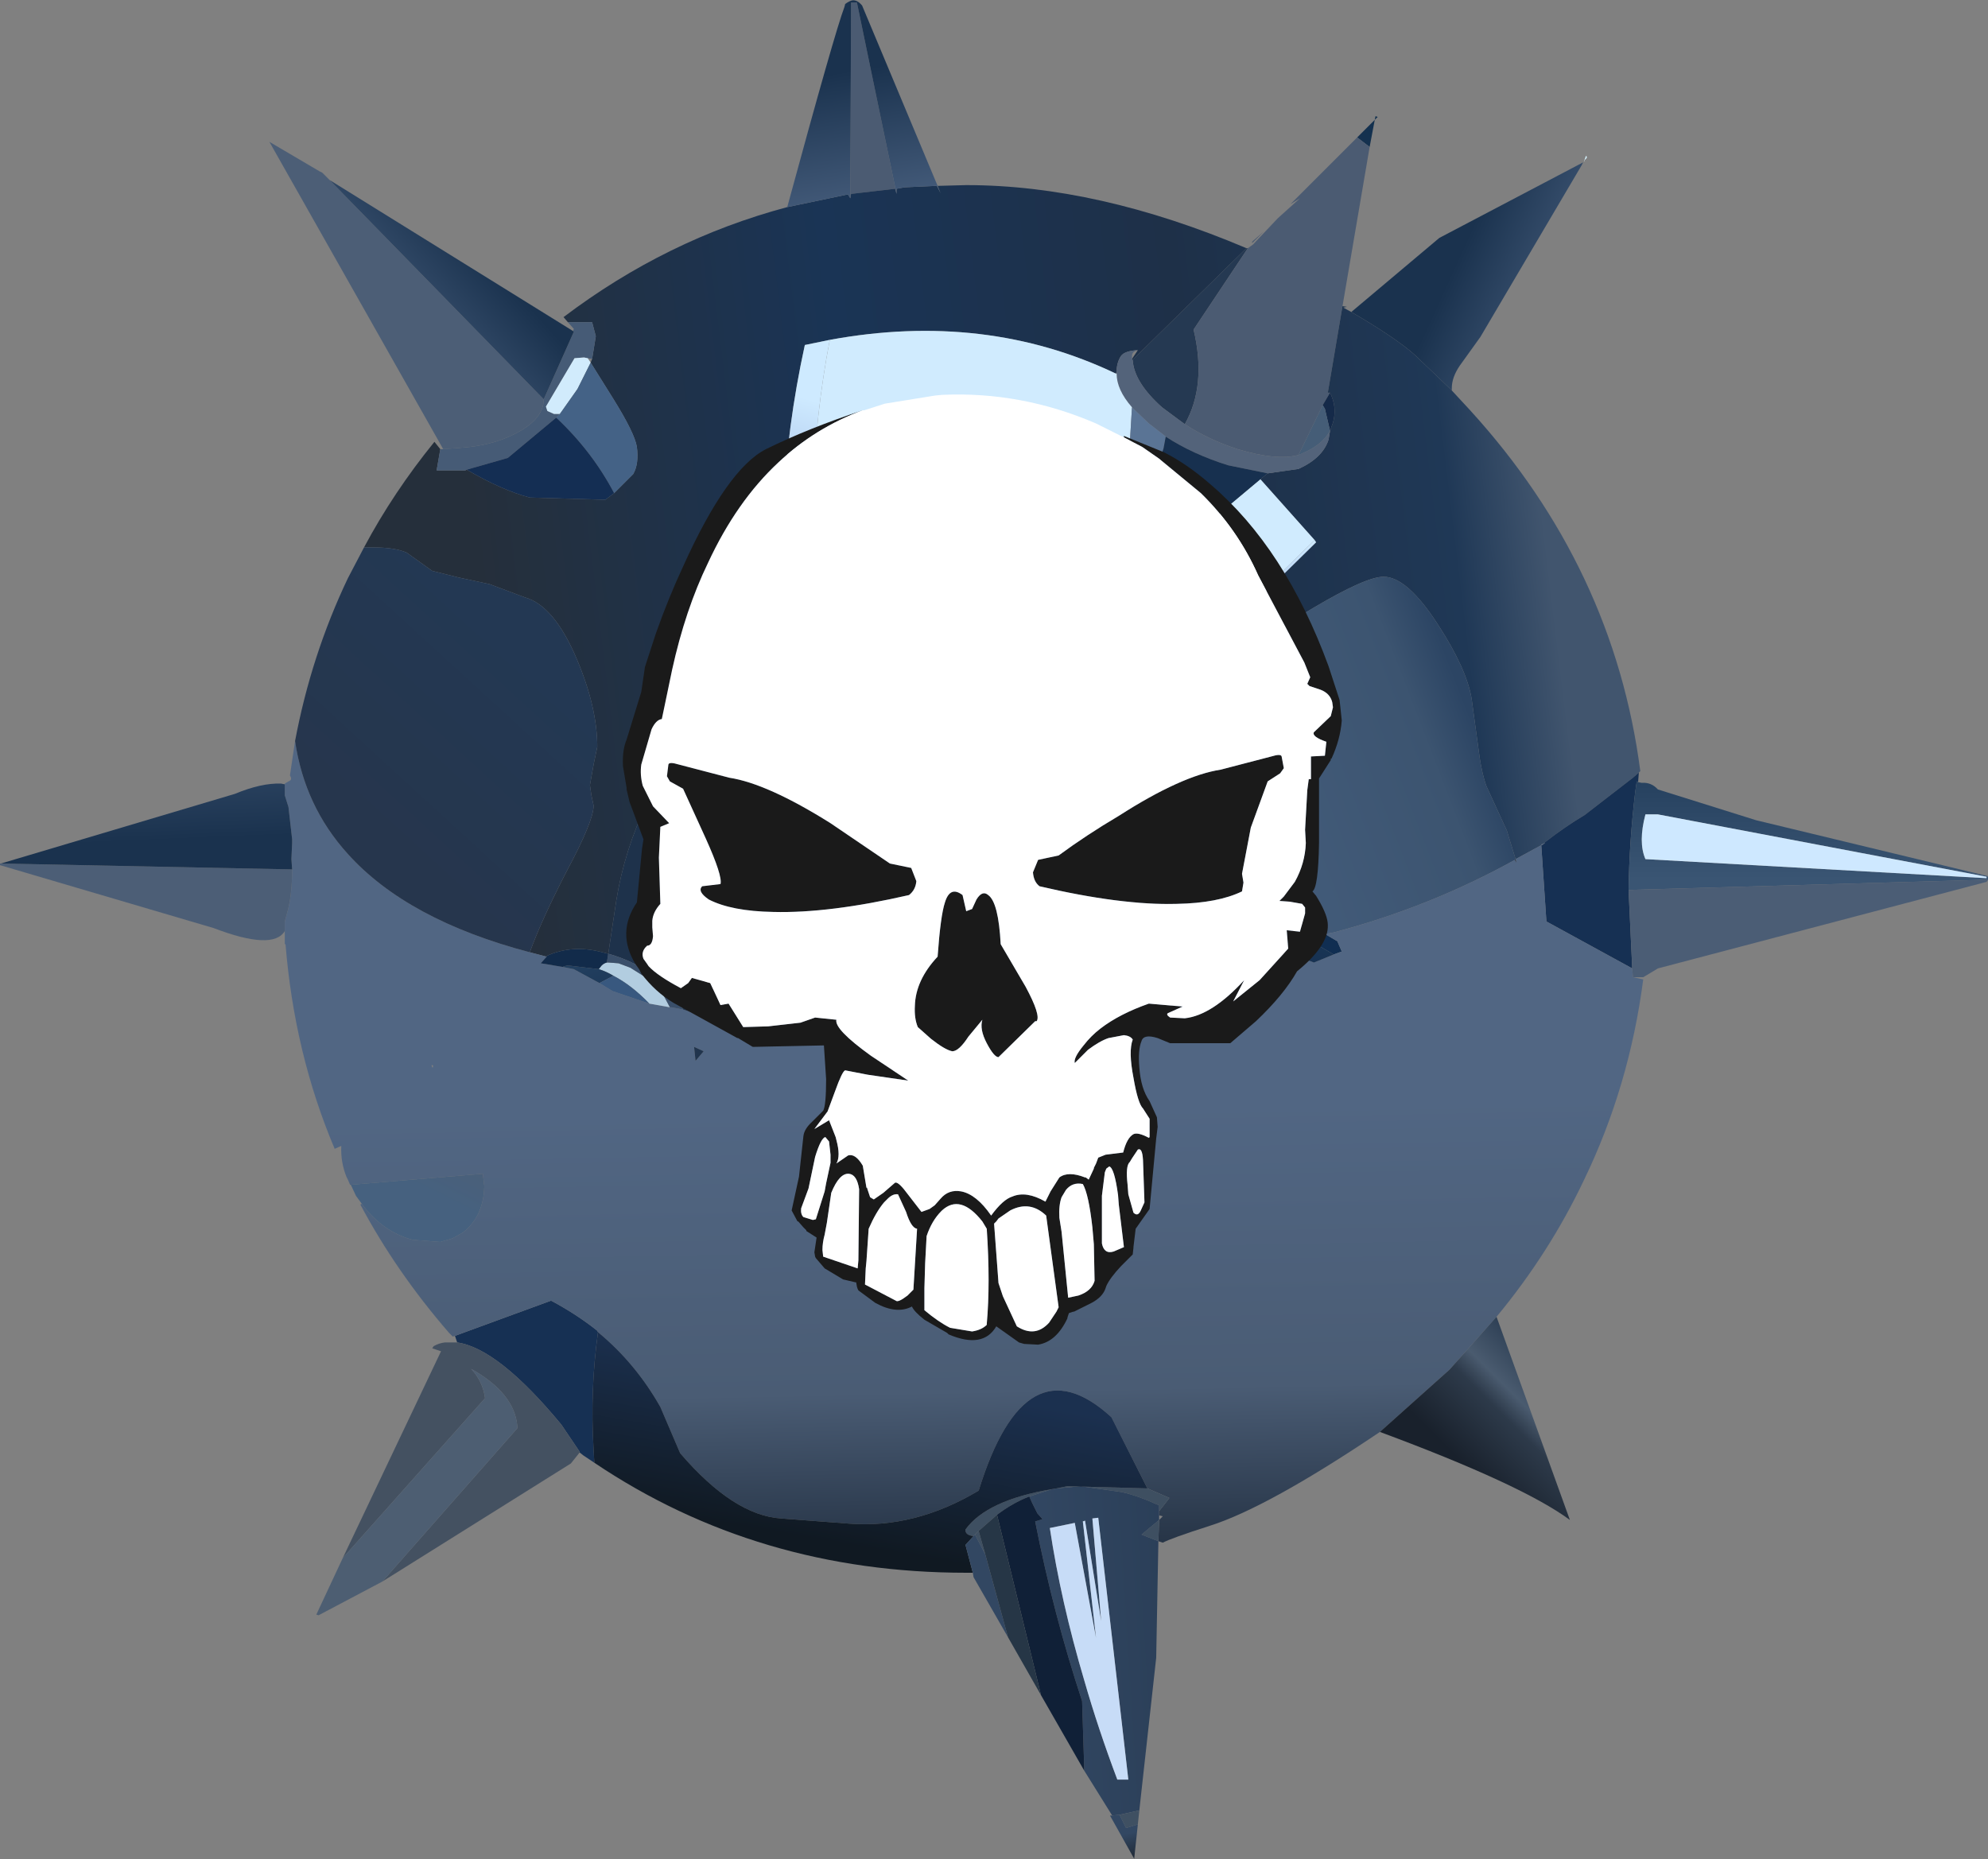 <?xml version="1.0" encoding="UTF-8" standalone="no"?>
<svg xmlns:ffdec="https://www.free-decompiler.com/flash" xmlns:xlink="http://www.w3.org/1999/xlink" ffdec:objectType="frame" height="91.0px" width="97.3px" xmlns="http://www.w3.org/2000/svg">
  <rect width="100%" height="100%" fill="#808080" stroke="none"/>
  <g transform="matrix(2.0, 0.0, 0.0, 2.0, 48.9, 75.1)">
    <use ffdec:characterId="874" height="126.7" transform="matrix(0.359, 0.0, 0.0, 0.359, -24.463, -37.543)" width="135.6" xlink:href="#sprite0"/>
  </g>
  <defs>
    <g id="sprite0" transform="matrix(1.0, 0.0, 0.0, 1.0, 8.95, -9.35)">
      <use ffdec:characterId="873" height="126.7" transform="matrix(1.0, 0.0, 0.0, 1.0, -8.95, 9.35)" width="135.6" xlink:href="#shape0"/>
    </g>
    <g id="shape0" transform="matrix(1.0, 0.0, 0.0, 1.0, 8.95, -9.35)">
      <path d="M83.6 18.7 L84.8 17.5 84.85 17.25 85.0 17.3 84.8 17.5 84.45 19.35 83.6 18.7 M76.05 26.25 L76.15 26.25 72.45 31.8 Q73.35 35.6 71.85 38.25 L70.3 37.1 Q68.4 35.4 68.3 33.9 L68.25 33.8 68.3 33.85 76.05 26.25 M76.45 25.9 L76.45 25.8 76.5 25.75 76.45 25.9" fill="url(#gradient0)" fill-rule="evenodd" stroke="none"/>
      <path d="M84.45 19.35 L82.6 30.2 81.6 36.1 81.75 36.1 81.25 36.95 79.6 40.35 Q78.1 40.75 75.45 39.95 73.45 39.3 71.85 38.25 73.35 35.6 72.45 31.8 L76.15 26.25 76.5 26.0 77.3 25.15 78.2 24.2 79.7 22.85 79.05 23.25 83.6 18.7 84.45 19.35 M49.05 22.85 L49.1 9.5 49.5 9.5 52.2 22.55 52.1 22.2 49.1 22.55 49.05 22.85 M76.5 25.75 L77.25 25.1 76.45 25.9 76.5 25.75" fill="#4b5b72" fill-rule="evenodd" stroke="none"/>
      <path d="M99.2 19.95 L99.25 20.0 99.25 20.1 99.1 20.25 99.1 20.3 99.05 20.35 99.2 19.95" fill="#d7f3ff" fill-rule="evenodd" stroke="none"/>
      <path d="M83.2 30.6 L89.2 25.55 99.0 20.4 98.9 20.6 92.0 32.3 90.6 34.25 Q90.05 35.05 90.05 35.8 L90.05 35.95 89.95 35.85 89.9 35.8 87.5 33.5 Q86.2 32.35 83.2 30.6" fill="url(#gradient1)" fill-rule="evenodd" stroke="none"/>
      <path d="M82.6 30.2 L82.9 30.25 82.65 30.3 83.2 30.6 Q86.2 32.35 87.5 33.5 L89.9 35.8 89.95 35.85 90.05 35.95 91.3 37.3 Q101.1 48.05 102.9 61.9 L102.8 62.0 102.4 62.35 99.1 64.9 Q97.75 65.7 96.4 66.75 L96.4 66.8 96.15 66.9 96.15 66.95 94.4 67.9 93.8 65.95 92.4 62.9 Q92.05 61.9 91.85 60.25 L91.4 56.95 Q91.05 54.9 89.1 51.9 87.0 48.65 85.4 48.65 84.2 48.65 80.65 50.75 76.85 52.95 75.6 54.7 L73.75 56.6 71.95 57.85 Q70.9 58.55 70.6 59.65 L70.4 62.15 70.55 69.15 Q70.55 70.65 71.3 73.2 L71.7 74.55 68.45 74.95 68.55 72.65 Q68.55 66.65 68.05 64.55 67.55 62.6 65.55 60.25 64.85 59.45 61.55 58.35 58.0 57.1 55.4 57.1 L50.95 57.55 46.2 58.0 Q43.45 58.0 40.25 59.5 36.5 61.3 35.2 64.05 33.65 67.3 33.1 70.7 L32.55 74.35 32.15 74.25 Q30.1 73.7 28.35 74.5 L28.35 74.55 27.2 74.25 Q28.0 72.05 29.7 68.75 31.55 65.3 31.55 64.25 L31.4 63.55 31.3 62.85 31.55 61.45 31.8 60.25 Q31.8 57.55 30.4 54.25 28.85 50.6 26.85 50.05 L24.45 49.15 22.35 48.7 20.55 48.25 18.8 47.0 Q18.0 46.65 16.5 46.65 L15.9 46.65 Q17.9 42.9 20.7 39.45 L21.1 39.95 20.85 41.4 22.8 41.4 22.9 41.35 Q25.3 42.75 27.2 43.25 L32.35 43.4 32.95 42.95 34.25 41.65 Q34.65 40.95 34.5 39.8 34.35 38.85 32.85 36.45 L31.35 34.05 31.45 33.8 31.7 32.25 31.45 31.3 29.8 31.3 29.5 30.95 Q36.5 25.65 44.75 23.45 L48.8 22.6 48.9 22.6 49.05 22.85 49.1 22.55 52.1 22.2 52.2 22.55 52.2 22.2 52.75 22.1 54.95 22.0 55.2 22.5 55.0 22.0 55.1 22.0 56.95 21.95 Q65.9 21.95 76.05 26.25 L68.3 33.85 68.25 33.8 68.65 33.2 Q67.75 33.25 67.5 33.6 67.2 34.05 67.2 34.7 L67.15 34.8 Q58.25 30.55 47.65 32.5 L45.95 32.85 Q43.5 44.05 45.0 54.65 57.45 55.35 68.7 58.2 L80.8 46.3 80.7 46.15 77.0 42.0 77.5 41.6 79.6 41.3 Q81.25 40.55 81.65 39.3 L81.75 38.7 81.95 38.15 Q82.25 37.1 81.75 36.1 L81.6 36.1 82.6 30.2" fill="url(#gradient2)" fill-rule="evenodd" stroke="none"/>
      <path d="M81.75 36.1 Q82.25 37.1 81.95 38.15 L81.75 38.7 81.4 37.2 81.25 36.95 81.75 36.1" fill="#152a49" fill-rule="evenodd" stroke="none"/>
      <path d="M81.75 38.7 L81.65 39.3 Q81.25 40.55 79.6 41.3 L77.5 41.6 74.8 41.05 Q72.4 40.3 70.55 39.1 L70.5 39.05 69.4 38.2 68.25 37.1 Q67.2 35.9 67.2 34.8 L67.2 34.7 Q67.2 34.05 67.5 33.6 67.75 33.25 68.65 33.2 68.25 33.3 68.25 33.6 L68.25 33.8 68.3 33.9 Q68.4 35.4 70.3 37.1 L71.85 38.25 Q73.45 39.3 75.45 39.95 78.1 40.75 79.6 40.35 L80.05 40.15 Q81.25 39.6 81.75 38.7" fill="#53637a" fill-rule="evenodd" stroke="none"/>
      <path d="M81.25 36.95 L81.4 37.2 81.75 38.7 Q81.25 39.6 80.05 40.15 L79.6 40.35 81.25 36.95" fill="#455d77" fill-rule="evenodd" stroke="none"/>
      <path d="M102.8 62.0 L102.75 62.65 102.65 62.6 102.65 62.65 102.55 63.35 Q102.15 66.7 102.1 70.0 L102.35 75.35 96.5 72.15 96.15 66.95 96.2 66.95 96.4 66.8 96.4 66.75 Q97.75 65.7 99.1 64.9 L102.4 62.35 102.8 62.0 M31.6 109.05 L30.85 108.55 30.6 108.35 30.6 108.3 29.35 106.45 Q25.05 101.25 22.25 100.85 L22.1 100.4 28.65 98.0 Q30.35 98.9 31.8 100.05 L31.85 100.15 Q31.3 104.1 31.55 108.15 L31.6 109.05" fill="#163053" fill-rule="evenodd" stroke="none"/>
      <path d="M102.75 62.65 L103.0 62.7 Q103.65 62.65 104.1 63.15 L110.8 65.25 126.55 69.05 126.65 69.2 126.65 69.25 126.55 69.3 102.1 70.0 Q102.15 66.7 102.55 63.35 L102.65 62.65 102.65 62.6 102.75 62.65 M104.1 64.85 L103.25 64.85 Q102.75 66.75 103.25 67.9 L126.5 69.2 126.5 69.1 104.1 64.85" fill="url(#gradient3)" fill-rule="evenodd" stroke="none"/>
      <path d="M104.1 64.85 L126.5 69.1 126.5 69.2 103.25 67.9 Q102.75 66.75 103.25 64.85 L104.1 64.85" fill="#cee8ff" fill-rule="evenodd" stroke="none"/>
      <path d="M71.7 74.55 L71.3 73.2 Q70.55 70.65 70.55 69.15 L70.4 62.15 70.6 59.65 Q70.9 58.55 71.95 57.85 L73.75 56.6 75.6 54.7 Q76.85 52.95 80.65 50.75 84.2 48.65 85.4 48.65 87.0 48.65 89.1 51.9 91.05 54.9 91.4 56.95 L91.85 60.25 Q92.05 61.9 92.4 62.9 L93.8 65.95 94.4 67.9 94.35 67.95 Q88.6 71.15 82.0 72.9 L81.4 73.0 Q77.4 71.05 72.75 74.55 L72.65 74.45 72.5 74.5 71.7 74.55" fill="url(#gradient4)" fill-rule="evenodd" stroke="none"/>
      <path d="M72.75 74.55 Q77.4 71.05 81.4 73.0 L82.25 73.5 82.55 74.2 82.0 74.4 80.55 73.55 78.05 73.7 Q75.6 73.95 74.1 75.1 L73.5 75.6 Q72.6 76.5 72.2 77.8 L70.8 78.35 Q71.15 77.0 71.95 75.6 L72.5 74.7 72.75 74.55" fill="#102e52" fill-rule="evenodd" stroke="none"/>
      <path d="M102.4 75.95 L103.1 76.1 Q102.15 83.4 99.05 89.8 96.7 94.75 93.1 99.1 L89.9 102.7 85.15 106.95 Q77.5 112.1 73.55 113.35 70.9 114.2 70.35 114.5 L70.05 114.4 70.1 112.95 70.35 112.7 70.15 112.65 70.1 112.65 70.1 112.35 70.8 111.45 69.3 110.8 66.85 105.95 Q61.0 100.6 57.8 110.95 53.45 113.55 48.95 113.2 L44.35 112.85 Q41.1 112.65 37.45 108.4 L36.1 105.25 Q34.4 102.25 31.85 100.15 L31.8 100.05 Q30.35 98.9 28.65 98.0 L22.1 100.4 21.95 100.45 21.7 100.2 Q18.1 96.05 15.65 91.45 L15.75 91.4 Q17.15 93.3 19.2 93.85 L21.1 94.0 21.95 93.75 22.65 93.35 Q24.05 92.25 24.1 90.2 L24.0 89.35 15.0 90.1 14.95 90.1 14.8 89.75 14.7 89.55 Q14.3 88.55 14.35 87.45 L13.9 87.65 Q11.15 81.15 10.55 73.7 L10.5 73.7 10.5 72.8 10.5 72.15 10.65 71.6 Q11.0 70.4 11.0 68.6 L10.95 67.9 11.0 66.8 11.0 66.55 10.75 64.35 10.5 63.55 10.5 62.8 10.5 62.75 10.75 62.6 Q11.05 62.5 10.85 62.2 L11.2 59.85 Q11.85 64.3 14.8 67.55 18.85 72.05 27.2 74.25 L28.35 74.55 27.95 75.0 29.45 75.25 30.2 75.4 31.95 76.35 32.85 76.9 35.35 77.75 36.75 78.0 36.85 78.0 37.65 78.15 Q38.5 78.4 39.6 79.0 L40.0 78.0 Q40.4 77.45 39.5 76.55 L39.55 76.1 68.45 74.95 71.7 74.55 72.5 74.5 72.65 74.45 72.75 74.55 72.5 74.7 71.95 75.6 Q71.15 77.0 70.8 78.35 L72.2 77.8 Q72.6 76.5 73.5 75.6 L74.1 75.1 Q75.6 73.95 78.05 73.7 L78.3 73.95 Q78.7 74.5 79.35 74.6 L80.4 74.85 80.65 74.95 82.0 74.4 82.55 74.2 82.25 73.5 81.4 73.0 82.0 72.9 Q88.6 71.15 94.35 67.95 L94.45 68.15 94.4 67.9 96.15 66.95 96.15 66.9 96.4 66.8 96.2 66.95 96.15 66.95 96.5 72.15 102.35 75.35 102.4 75.95 M38.4 80.7 L38.5 81.65 39.05 81.0 38.4 80.7 M29.8 77.35 L29.85 77.4 29.8 77.35 M20.6 81.95 L20.5 81.95 20.55 82.1 20.6 82.1 20.6 81.95" fill="url(#gradient5)" fill-rule="evenodd" stroke="none"/>
      <path d="M94.35 67.95 L94.4 67.9 94.45 68.15 94.35 67.95" fill="url(#gradient6)" fill-rule="evenodd" stroke="none"/>
      <path d="M78.05 73.7 L80.55 73.55 82.0 74.4 80.65 74.95 80.4 74.85 79.35 74.6 Q78.7 74.5 78.3 73.95 L78.05 73.7" fill="url(#gradient7)" fill-rule="evenodd" stroke="none"/>
      <path d="M126.65 69.25 L126.5 69.45 104.1 75.35 103.1 75.95 102.4 75.95 102.35 75.35 102.1 70.0 126.55 69.3 126.65 69.25" fill="#4b5d75" fill-rule="evenodd" stroke="none"/>
      <path d="M44.75 23.45 Q48.0 11.5 48.65 9.8 L48.7 9.6 Q49.05 9.35 49.25 9.35 49.55 9.35 49.85 9.7 L55.0 22.0 55.2 22.5 54.95 22.0 52.75 22.1 52.2 22.2 52.2 22.55 49.5 9.5 49.1 9.5 49.05 22.85 48.9 22.6 48.8 22.6 44.75 23.45" fill="url(#gradient8)" fill-rule="evenodd" stroke="none"/>
      <path d="M80.7 46.15 L80.8 46.3 68.7 58.2 Q57.45 55.35 45.0 54.65 43.5 44.05 45.95 32.85 L47.65 32.5 Q45.7 42.65 47.1 52.25 59.55 52.95 70.8 55.8 L80.7 46.15" fill="url(#gradient9)" fill-rule="evenodd" stroke="none"/>
      <path d="M77.0 42.0 L80.7 46.15 70.8 55.8 Q59.55 52.95 47.1 52.25 45.7 42.65 47.65 32.5 58.25 30.55 67.15 34.8 L67.2 34.8 Q67.2 35.9 68.25 37.1 L67.9 42.9 Q69.05 45.3 71.35 45.5 L71.4 45.5 73.0 45.35 77.0 42.0" fill="#d0ebfe" fill-rule="evenodd" stroke="none"/>
      <path d="M70.55 39.1 L70.4 39.9 70.2 40.5 70.1 41.1 Q70.1 41.85 70.65 42.75 L71.15 44.05 71.05 44.4 70.95 44.85 71.35 45.5 Q69.05 45.3 67.9 42.9 L68.25 37.1 69.4 38.2 70.5 39.05 70.55 39.1" fill="#5a7495" fill-rule="evenodd" stroke="none"/>
      <path d="M77.5 41.6 L77.0 42.0 73.0 45.35 71.4 45.5 71.35 45.5 70.95 44.85 71.05 44.4 71.15 44.05 70.65 42.75 Q70.1 41.85 70.1 41.1 L70.2 40.5 70.4 39.9 70.55 39.1 Q72.4 40.3 74.8 41.05 L77.5 41.6" fill="#17304f" fill-rule="evenodd" stroke="none"/>
      <path d="M10.5 72.8 Q9.7 74.15 5.65 72.6 L-8.95 68.3 -8.95 68.2 -8.85 68.2 11.0 68.6 Q11.0 70.4 10.65 71.6 L10.5 72.15 10.5 72.8 M21.3 39.95 L9.45 19.0 12.85 21.0 13.05 21.1 13.55 21.6 28.15 36.55 Q28.15 37.95 26.1 38.95 24.6 39.7 22.6 39.85 L21.3 39.95" fill="#4c5e76" fill-rule="evenodd" stroke="none"/>
      <path d="M11.2 59.85 Q12.3 54.0 14.8 48.75 L15.9 46.65 16.5 46.65 Q18.0 46.65 18.8 47.0 L20.55 48.25 22.35 48.7 24.45 49.15 26.85 50.05 Q28.85 50.6 30.4 54.25 31.8 57.55 31.8 60.25 L31.55 61.45 31.3 62.85 31.4 63.55 31.55 64.25 Q31.55 65.3 29.7 68.75 28.0 72.05 27.2 74.25 18.85 72.05 14.8 67.55 11.85 64.3 11.2 59.85" fill="url(#gradient10)" fill-rule="evenodd" stroke="none"/>
      <path d="M21.1 39.95 L21.3 39.95 22.6 39.85 Q24.6 39.7 26.1 38.95 28.15 37.95 28.15 36.55 L30.2 31.95 30.15 31.9 30.2 31.75 29.8 31.3 31.45 31.3 31.7 32.25 31.45 33.8 31.15 33.75 30.9 33.7 30.25 33.75 28.3 37.05 28.4 37.35 28.85 37.55 29.25 37.55 29.0 37.8 25.7 40.55 22.9 41.35 22.8 41.4 20.85 41.4 21.1 39.95" fill="#465b76" fill-rule="evenodd" stroke="none"/>
      <path d="M31.35 34.05 L30.45 35.85 29.25 37.55 28.85 37.55 28.4 37.35 28.3 37.05 30.25 33.75 30.9 33.7 31.15 33.75 31.35 34.05" fill="#d1ebfc" fill-rule="evenodd" stroke="none"/>
      <path d="M29.25 37.55 L30.45 35.85 31.35 34.05 32.85 36.45 Q34.35 38.85 34.5 39.8 34.65 40.95 34.25 41.65 L32.95 42.95 Q31.45 40.1 29.0 37.8 L29.25 37.55" fill="#446286" fill-rule="evenodd" stroke="none"/>
      <path d="M13.55 21.6 L30.15 31.9 30.2 31.95 28.15 36.55 13.55 21.6" fill="url(#gradient11)" fill-rule="evenodd" stroke="none"/>
      <path d="M29.0 37.8 Q31.45 40.1 32.95 42.95 L32.35 43.4 27.2 43.25 Q25.3 42.75 22.9 41.35 L25.7 40.55 29.0 37.8" fill="#142e53" fill-rule="evenodd" stroke="none"/>
      <path d="M32.55 74.35 L33.1 70.7 Q33.65 67.3 35.2 64.05 36.5 61.3 40.25 59.5 43.45 58.0 46.2 58.0 L50.95 57.55 55.4 57.1 Q58.0 57.1 61.55 58.35 64.85 59.45 65.55 60.25 67.55 62.6 68.05 64.55 68.55 66.65 68.55 72.65 L68.45 74.95 39.55 76.1 38.85 76.05 Q38.2 75.65 37.35 75.65 36.55 75.65 35.9 76.05 34.5 74.9 32.55 74.35" fill="url(#gradient12)" fill-rule="evenodd" stroke="none"/>
      <path d="M-8.85 68.2 L7.1 63.45 Q8.9 62.7 10.25 62.75 L10.5 62.8 10.5 63.55 10.75 64.35 11.0 66.55 11.0 66.8 10.95 67.9 11.0 68.6 -8.85 68.2" fill="url(#gradient13)" fill-rule="evenodd" stroke="none"/>
      <path d="M15.75 91.4 L15.35 90.85 15.0 90.1 24.0 89.35 24.1 90.2 Q24.05 92.25 22.65 93.35 L21.95 93.75 21.1 94.0 19.2 93.85 Q17.15 93.3 15.75 91.4" fill="url(#gradient14)" fill-rule="evenodd" stroke="none"/>
      <path d="M35.9 76.05 Q36.55 75.65 37.35 75.65 38.2 75.65 38.85 76.05 L39.5 76.55 Q40.4 77.45 40.0 78.0 L39.6 79.0 Q38.5 78.4 37.65 78.15 36.95 76.95 35.9 76.05 M38.4 80.7 L39.05 81.0 38.5 81.65 38.4 80.7" fill="#20344d" fill-rule="evenodd" stroke="none"/>
      <path d="M32.45 74.95 L32.6 74.95 33.25 75.0 34.05 75.3 35.4 76.15 36.3 77.15 36.75 78.0 35.35 77.75 Q34.15 76.5 32.9 75.85 32.4 75.55 31.9 75.4 L32.1 75.15 Q32.25 75.0 32.45 74.95" fill="#b2cde0" fill-rule="evenodd" stroke="none"/>
      <path d="M32.55 74.35 Q34.5 74.9 35.9 76.05 36.95 76.95 37.65 78.15 L36.85 78.0 36.75 78.0 36.3 77.15 35.4 76.15 34.05 75.3 33.25 75.0 32.6 74.95 32.45 74.95 32.55 74.35" fill="#3a4f6a" fill-rule="evenodd" stroke="none"/>
      <path d="M31.9 75.4 Q32.4 75.55 32.9 75.85 L31.95 76.35 30.2 75.4 29.45 75.25 29.55 75.2 29.8 75.15 31.9 75.4 M29.8 77.35 L29.85 77.4 29.8 77.35" fill="url(#gradient15)" fill-rule="evenodd" stroke="none"/>
      <path d="M28.35 74.55 L28.35 74.5 Q30.1 73.7 32.15 74.25 L32.55 74.35 32.45 74.95 Q32.25 75.0 32.1 75.15 L31.9 75.4 29.8 75.15 29.55 75.2 29.45 75.25 27.95 75.0 28.35 74.55" fill="#122b4a" fill-rule="evenodd" stroke="none"/>
      <path d="M32.9 75.85 Q34.15 76.5 35.35 77.75 L32.85 76.9 31.95 76.35 32.9 75.85" fill="#38587f" fill-rule="evenodd" stroke="none"/>
      <path d="M69.3 110.8 L70.8 111.45 70.1 112.35 70.1 111.95 69.85 111.85 Q68.65 111.3 67.55 111.05 L64.75 110.65 63.1 110.8 63.85 110.65 69.3 110.8 M70.1 112.95 L70.05 114.4 68.9 113.95 70.1 112.95 M62.8 110.85 L61.25 111.35 Q60.1 111.8 59.05 112.6 L57.8 113.7 57.55 113.95 57.45 114.05 Q56.95 114.0 56.9 113.7 L56.9 113.6 Q58.35 111.6 62.8 110.85" fill="#3e4f61" fill-rule="evenodd" stroke="none"/>
      <path d="M70.05 114.4 L69.9 122.35 68.75 132.75 67.4 133.05 66.9 133.1 65.0 130.05 64.85 125.3 Q62.9 119.4 61.65 113.05 L62.15 112.9 61.8 112.5 61.45 111.8 61.25 111.35 62.8 110.85 63.1 110.8 64.75 110.65 67.55 111.05 Q68.65 111.3 69.85 111.85 L70.1 111.95 70.1 112.35 70.1 112.65 70.1 112.95 68.9 113.95 70.05 114.4 M62.65 113.5 Q63.4 118.5 65.0 123.9 65.95 127.2 67.25 130.65 L68.0 130.65 65.95 112.8 65.55 112.85 66.15 119.85 65.05 113.0 64.9 113.05 65.8 121.0 64.35 113.15 62.65 113.5" fill="url(#gradient16)" fill-rule="evenodd" stroke="none"/>
      <path d="M57.4 116.55 L57.3 116.55 56.95 116.55 Q42.75 116.55 31.6 109.05 L31.55 108.15 Q31.3 104.1 31.85 100.15 34.4 102.25 36.1 105.25 L37.45 108.4 Q41.1 112.65 44.35 112.85 L48.95 113.2 Q53.45 113.55 57.8 110.95 61.0 100.6 66.85 105.95 L69.3 110.8 63.85 110.65 63.1 110.8 62.8 110.85 Q58.35 111.6 56.9 113.6 L56.9 113.7 Q56.95 114.0 57.45 114.05 L56.95 114.6 56.9 114.65 57.4 116.55" fill="url(#gradient17)" fill-rule="evenodd" stroke="none"/>
      <path d="M62.65 113.5 L64.35 113.15 65.8 121.0 64.9 113.05 65.05 113.0 66.15 119.85 65.55 112.85 65.95 112.8 68.0 130.65 67.25 130.65 Q65.95 127.2 65.0 123.9 63.4 118.5 62.65 113.5" fill="#c7dcf7" fill-rule="evenodd" stroke="none"/>
      <path d="M65.0 130.05 L62.05 124.9 59.05 112.6 Q60.1 111.8 61.25 111.35 L61.45 111.8 61.8 112.5 62.15 112.9 61.65 113.05 Q62.9 119.4 64.85 125.3 L65.0 130.05" fill="#102037" fill-rule="evenodd" stroke="none"/>
      <path d="M68.75 132.75 L68.65 133.7 67.85 133.95 67.4 133.05 68.75 132.75 M57.55 113.95 L57.8 113.7 58.25 115.3 57.55 113.95" fill="#3f5062" fill-rule="evenodd" stroke="none"/>
      <path d="M68.65 133.7 L68.4 136.05 66.75 133.1 66.9 133.1 67.4 133.05 67.85 133.95 68.65 133.7 M59.8 120.95 L57.45 116.85 57.4 116.55 56.9 114.65 56.95 114.6 57.45 114.05 57.55 113.95 58.25 115.3 59.8 120.95" fill="url(#gradient18)" fill-rule="evenodd" stroke="none"/>
      <path d="M62.05 124.9 L59.8 120.95 58.25 115.3 57.8 113.7 59.05 112.6 62.05 124.9" fill="#263646" fill-rule="evenodd" stroke="none"/>
      <path d="M30.6 108.35 L30.0 109.1 17.15 117.15 26.35 106.7 26.35 106.55 Q26.15 104.3 23.2 102.65 24.0 103.5 24.15 104.65 L14.45 115.55 21.15 101.45 20.55 101.25 20.65 101.1 Q21.0 100.9 21.4 100.85 L22.25 100.85 Q25.05 101.25 29.35 106.45 L30.6 108.3 30.6 108.35" fill="#445161" fill-rule="evenodd" stroke="none"/>
      <path d="M17.15 117.15 L12.8 119.45 12.65 119.4 14.45 115.55 24.15 104.65 Q24.0 103.5 23.2 102.65 26.15 104.3 26.35 106.55 L26.35 106.7 17.15 117.15" fill="#4d5e72" fill-rule="evenodd" stroke="none"/>
      <path d="M93.1 99.1 L98.1 112.95 Q94.85 110.55 85.15 106.95 L89.9 102.7 93.1 99.1" fill="url(#gradient19)" fill-rule="evenodd" stroke="none"/>
      <path d="M67.7 39.15 L67.7 39.05 70.4 40.15 Q72.0 40.95 73.6 42.35 78.7 46.7 81.65 54.75 L82.4 57.05 82.45 57.5 82.55 58.45 Q82.45 59.75 81.85 61.05 L81.8 61.05 81.8 61.15 81.0 62.4 81.0 62.45 81.0 63.2 81.0 66.8 Q80.95 69.85 80.55 70.1 L80.8 70.4 80.95 70.65 Q81.6 71.75 81.6 72.4 81.65 73.8 79.5 75.55 78.6 77.15 76.7 78.95 L74.95 80.45 70.85 80.45 70.0 80.1 Q69.05 79.8 68.9 80.3 68.65 80.9 68.75 82.1 68.85 83.55 69.45 84.4 L69.95 85.5 70.0 86.15 69.9 86.95 69.45 91.75 68.5 93.1 68.35 94.35 68.35 94.4 68.3 94.85 67.5 95.65 Q66.75 96.45 66.5 97.0 L66.45 97.15 Q66.25 97.75 65.5 98.15 L64.3 98.75 64.25 98.75 63.95 98.85 63.85 99.15 63.85 99.2 Q63.1 100.8 61.85 101.0 L60.9 100.95 60.55 100.85 59.0 99.75 Q58.1 101.3 55.75 100.3 L55.7 100.25 55.65 100.2 54.1 99.3 Q53.4 98.75 53.25 98.4 52.2 98.95 50.75 98.15 L49.6 97.3 49.55 97.2 49.5 97.05 49.45 96.75 49.4 96.75 48.55 96.55 47.3 95.8 46.7 95.1 46.65 95.0 46.6 94.7 46.75 93.7 46.05 93.25 46.05 93.2 45.85 93.0 45.5 92.6 45.45 92.6 45.05 91.85 45.55 89.55 45.85 86.8 Q45.9 86.3 46.45 85.8 L47.2 85.05 Q47.4 84.7 47.4 82.9 L47.25 80.6 42.4 80.7 41.4 80.1 41.35 80.1 37.0 77.7 Q35.75 76.95 34.8 75.7 L34.65 75.4 34.4 75.05 Q33.1 72.9 34.5 70.85 L34.85 67.2 34.95 66.55 34.0 64.0 33.8 63.15 33.8 63.05 33.55 61.55 Q33.5 60.45 33.8 59.75 L34.8 56.5 35.05 54.8 35.8 52.5 Q36.65 50.1 37.65 47.95 40.65 41.3 43.3 39.95 46.25 38.5 49.9 37.3 46.65 38.5 44.15 40.85 41.3 43.5 39.35 47.7 37.8 50.9 36.9 55.0 L36.4 57.4 36.2 58.35 Q35.8 58.4 35.5 59.05 L34.8 61.45 Q34.7 62.15 34.9 62.9 L35.6 64.3 36.7 65.45 36.1 65.7 36.0 67.8 36.1 70.95 Q35.6 71.5 35.55 72.1 L35.55 72.55 35.6 73.15 Q35.55 73.8 35.2 73.8 34.75 74.2 34.95 74.7 L35.2 75.05 35.3 75.2 Q35.9 75.85 37.5 76.7 L38.0 76.35 38.25 76.0 39.5 76.35 40.2 77.85 40.75 77.75 41.75 79.35 43.45 79.3 45.65 79.05 46.65 78.7 48.1 78.85 Q47.95 79.5 50.45 81.3 L53.0 83.0 50.25 82.6 48.7 82.3 Q48.5 82.35 48.0 83.75 L47.5 85.1 46.6 86.3 47.6 85.7 48.05 86.85 48.1 87.05 Q48.4 88.15 48.1 88.65 L48.9 88.1 Q49.4 87.95 49.9 88.8 L50.15 90.3 50.2 90.3 50.2 90.35 50.4 90.95 50.65 91.1 51.3 90.65 52.05 90.0 Q52.2 89.8 52.7 90.4 L53.9 91.95 54.45 91.75 54.8 91.5 55.2 91.05 Q55.75 90.4 56.6 90.55 57.65 90.75 58.65 92.2 59.45 91.1 60.1 90.9 61.05 90.5 62.35 91.25 L62.7 90.55 63.3 89.6 Q63.9 89.15 65.05 89.6 L65.1 89.6 65.3 89.75 65.65 89.0 65.65 88.95 65.8 88.65 65.95 88.25 66.45 88.05 67.65 87.9 Q67.9 86.9 68.35 86.65 68.65 86.5 69.4 86.9 L69.45 86.85 69.45 85.6 69.0 84.9 Q68.65 84.55 68.35 82.8 68.0 81.0 68.3 80.2 68.15 79.95 67.7 79.9 L66.65 80.1 Q66.05 80.3 65.25 80.9 L64.35 81.8 Q64.25 81.45 64.95 80.6 65.45 79.95 66.1 79.45 67.4 78.45 69.4 77.75 L71.7 77.95 70.7 78.4 Q70.55 78.5 70.85 78.7 L71.85 78.75 Q73.7 78.55 75.9 76.15 L75.15 77.6 76.95 76.15 78.9 74.0 78.8 72.75 79.7 72.85 80.05 71.6 80.05 71.2 79.85 70.95 79.0 70.8 78.3 70.75 78.6 70.45 79.35 69.45 Q80.05 68.2 80.1 66.8 L80.05 65.9 80.2 63.2 80.3 62.45 80.45 62.45 80.45 60.9 81.4 60.85 81.5 59.9 Q80.5 59.55 80.65 59.25 L81.8 58.15 81.95 57.55 81.9 57.2 Q81.75 56.6 81.1 56.35 L80.35 56.1 80.2 55.95 80.4 55.5 80.0 54.5 76.85 48.55 Q75.45 45.4 72.95 42.95 L70.1 40.6 68.95 39.8 67.7 39.15 M36.75 62.6 L36.55 62.25 36.65 61.45 Q36.7 61.25 37.35 61.45 L40.8 62.35 Q43.4 62.75 47.7 65.45 L51.75 68.2 53.2 68.5 53.55 69.4 Q53.5 70.0 53.05 70.35 47.6 71.6 43.8 71.5 40.95 71.45 39.4 70.65 38.6 70.1 38.95 69.75 L40.2 69.6 Q40.35 69.05 39.2 66.5 L37.65 63.1 36.75 62.6 M47.4 90.0 L47.7 88.6 47.7 88.05 47.6 87.15 47.35 86.85 Q47.05 86.9 46.65 88.2 L46.2 90.35 45.7 91.7 Q45.65 92.1 45.85 92.3 L46.5 92.5 46.7 92.45 47.3 90.55 47.4 90.0 M47.75 90.65 L47.45 92.7 47.3 93.5 Q47.15 94.05 47.15 94.55 L47.2 95.0 49.55 95.8 49.6 95.25 49.65 90.4 Q49.5 89.4 48.95 89.35 48.3 89.3 47.75 90.65 M78.35 62.05 L77.5 62.6 76.35 65.75 75.75 68.9 75.85 69.5 75.75 70.1 Q74.1 70.9 71.3 70.95 67.5 71.05 61.95 69.75 61.55 69.45 61.5 68.8 L61.85 67.95 63.25 67.65 Q65.15 66.25 67.35 64.95 71.65 62.2 74.3 61.8 L77.75 60.9 Q78.4 60.7 78.45 60.9 L78.6 61.7 78.35 62.05 M58.45 70.35 Q59.15 70.85 59.3 73.7 L61.0 76.6 Q62.05 78.55 61.75 78.95 L61.65 78.95 59.15 81.4 Q58.85 81.4 58.35 80.45 57.85 79.5 58.05 78.85 L57.1 80.0 Q56.45 81.0 56.0 81.0 55.5 80.9 54.55 80.15 L53.65 79.35 Q53.4 78.75 53.45 77.9 53.5 76.15 55.0 74.55 55.2 71.75 55.5 70.85 55.85 69.7 56.7 70.35 L56.95 71.45 57.35 71.3 57.65 70.65 Q58.05 70.0 58.45 70.35 M66.7 88.85 L66.5 89.0 66.4 89.25 66.2 90.85 66.2 93.0 66.2 94.1 Q66.35 94.85 67.0 94.65 L67.7 94.35 67.35 91.45 67.3 90.8 Q67.05 88.95 66.7 88.85 M55.3 91.85 L55.25 91.9 Q54.6 92.55 54.25 93.6 L54.15 95.45 54.1 97.15 54.1 98.65 Q55.05 99.45 55.85 99.85 L57.35 100.1 Q58.0 100.0 58.35 99.65 L58.35 99.6 Q58.6 96.8 58.35 93.1 L58.05 92.6 Q56.55 90.7 55.3 91.85 M52.3 90.75 Q51.95 90.7 51.6 91.05 L51.35 91.3 Q50.8 91.95 50.3 93.1 L50.15 95.3 50.1 95.8 50.05 96.9 52.15 98.0 Q52.3 98.15 52.95 97.65 L53.35 97.25 53.6 93.1 Q53.2 93.05 52.85 91.95 L52.3 90.75 M63.45 90.95 Q63.25 91.5 63.3 92.35 L63.45 93.3 63.9 97.8 64.6 97.65 Q65.5 97.35 65.7 96.65 L65.65 94.15 65.55 93.0 Q65.3 90.75 64.9 90.05 64.2 89.9 63.75 90.45 L63.45 90.95 M59.15 96.8 L59.45 97.7 60.4 99.75 Q61.65 100.55 62.6 99.5 L63.1 98.75 63.25 98.45 62.4 92.2 Q61.3 91.15 59.95 91.85 L59.15 92.4 59.0 92.6 58.85 92.75 59.15 96.8 M68.25 88.3 L68.1 88.55 Q67.8 88.8 67.95 90.1 L68.0 90.75 68.35 92.0 Q68.65 92.3 68.85 91.85 L69.1 91.3 69.0 88.4 Q68.95 87.55 68.65 87.7 L68.25 88.3" fill="#1a1a1a" fill-rule="evenodd" stroke="none"/>
      <path d="M49.9 37.3 L50.0 37.3 51.4 36.85 54.8 36.3 55.3 36.25 Q60.7 36.0 65.8 38.2 L67.1 38.85 67.7 39.15 68.95 39.8 70.1 40.6 72.95 42.95 Q75.45 45.4 76.85 48.55 L80.0 54.5 80.4 55.5 80.2 55.95 80.35 56.1 81.1 56.35 Q81.75 56.6 81.9 57.2 L81.95 57.55 81.8 58.15 80.65 59.25 Q80.5 59.55 81.5 59.9 L81.4 60.85 80.45 60.9 80.45 62.45 80.3 62.45 80.2 63.2 80.05 65.9 80.1 66.8 Q80.05 68.2 79.35 69.45 L78.6 70.45 78.3 70.75 79.0 70.8 79.85 70.95 80.05 71.2 80.05 71.6 79.7 72.85 78.8 72.75 78.9 74.0 76.95 76.15 75.15 77.6 75.9 76.15 Q73.7 78.55 71.85 78.75 L70.85 78.7 Q70.55 78.5 70.7 78.4 L71.7 77.95 69.4 77.75 Q67.4 78.45 66.1 79.45 65.45 79.95 64.95 80.6 64.25 81.45 64.35 81.8 L65.25 80.9 Q66.05 80.3 66.65 80.1 L67.7 79.9 Q68.15 79.95 68.3 80.2 68.0 81.0 68.35 82.8 68.65 84.55 69.0 84.9 L69.45 85.6 69.45 86.85 69.4 86.9 Q68.65 86.5 68.35 86.65 67.9 86.9 67.65 87.9 L66.45 88.05 65.95 88.25 65.8 88.65 65.65 88.95 65.65 89.0 65.3 89.75 65.1 89.6 65.05 89.6 Q63.9 89.15 63.3 89.6 L62.7 90.55 62.35 91.25 Q61.05 90.5 60.1 90.9 59.45 91.1 58.65 92.2 57.65 90.75 56.6 90.55 55.75 90.4 55.2 91.05 L54.8 91.5 54.45 91.75 53.9 91.95 52.7 90.4 Q52.2 89.8 52.05 90.0 L51.3 90.65 50.65 91.1 50.4 90.95 50.2 90.35 50.2 90.3 50.15 90.3 49.9 88.8 Q49.4 87.95 48.9 88.1 L48.1 88.65 Q48.4 88.15 48.1 87.05 L48.05 86.85 47.6 85.7 46.6 86.3 47.5 85.1 48.0 83.75 Q48.5 82.35 48.7 82.3 L50.25 82.6 53.0 83.0 50.45 81.3 Q47.95 79.5 48.1 78.85 L46.65 78.7 45.65 79.05 43.45 79.3 41.75 79.35 40.75 77.75 40.2 77.85 39.5 76.35 38.25 76.0 38.0 76.35 37.5 76.7 Q35.9 75.85 35.3 75.2 L35.2 75.05 34.95 74.7 Q34.75 74.2 35.2 73.8 35.55 73.8 35.6 73.15 L35.55 72.55 35.55 72.1 Q35.6 71.5 36.1 70.95 L36.0 67.8 36.1 65.7 36.7 65.45 35.6 64.3 34.9 62.9 Q34.7 62.15 34.8 61.45 L35.5 59.05 Q35.8 58.4 36.2 58.35 L36.4 57.4 36.9 55.0 Q37.8 50.9 39.35 47.7 41.3 43.5 44.15 40.85 46.65 38.5 49.9 37.3 M36.75 62.6 L37.65 63.1 39.2 66.5 Q40.35 69.05 40.2 69.6 L38.95 69.75 Q38.6 70.1 39.4 70.65 40.95 71.45 43.8 71.5 47.6 71.6 53.05 70.35 53.5 70.0 53.55 69.4 L53.2 68.5 51.75 68.2 47.7 65.45 Q43.4 62.75 40.8 62.35 L37.35 61.45 Q36.7 61.25 36.65 61.45 L36.55 62.25 36.75 62.6 M58.45 70.35 Q58.05 70.0 57.65 70.65 L57.35 71.3 56.95 71.45 56.7 70.35 Q55.85 69.7 55.5 70.85 55.2 71.75 55.0 74.55 53.5 76.15 53.45 77.9 53.4 78.75 53.65 79.35 L54.55 80.15 Q55.5 80.9 56.0 81.0 56.45 81.0 57.1 80.0 L58.05 78.85 Q57.85 79.5 58.35 80.45 58.85 81.4 59.15 81.4 L61.65 78.95 61.75 78.95 Q62.05 78.55 61.0 76.6 L59.3 73.7 Q59.15 70.85 58.45 70.35 M78.35 62.05 L78.6 61.7 78.45 60.9 Q78.4 60.7 77.75 60.9 L74.3 61.8 Q71.65 62.2 67.35 64.95 65.15 66.25 63.25 67.65 L61.85 67.95 61.5 68.8 Q61.55 69.45 61.95 69.75 67.5 71.05 71.3 70.95 74.1 70.9 75.75 70.1 L75.85 69.5 75.75 68.9 76.35 65.75 77.5 62.6 78.35 62.05 M47.75 90.65 Q48.3 89.3 48.95 89.35 49.5 89.4 49.65 90.4 L49.6 95.25 49.55 95.8 47.2 95.0 47.15 94.55 Q47.15 94.05 47.3 93.5 L47.45 92.7 47.75 90.65 M47.4 90.0 L47.3 90.55 46.7 92.45 46.5 92.5 45.85 92.3 Q45.65 92.1 45.7 91.7 L46.2 90.35 46.65 88.2 Q47.05 86.9 47.35 86.85 L47.6 87.15 47.7 88.05 47.7 88.6 47.4 90.0 M52.3 90.75 L52.85 91.95 Q53.2 93.05 53.6 93.1 L53.35 97.25 52.95 97.65 Q52.3 98.15 52.15 98.0 L50.05 96.9 50.1 95.8 50.15 95.3 50.3 93.1 Q50.8 91.95 51.35 91.3 L51.6 91.05 Q51.95 90.7 52.3 90.75 M55.3 91.85 Q56.55 90.7 58.05 92.6 L58.35 93.1 Q58.6 96.8 58.35 99.6 L58.35 99.65 Q58.0 100.0 57.35 100.1 L55.85 99.85 Q55.05 99.45 54.1 98.65 L54.1 97.15 54.15 95.45 54.25 93.6 Q54.6 92.55 55.25 91.9 L55.3 91.85 M66.7 88.85 Q67.05 88.95 67.3 90.8 L67.35 91.45 67.7 94.35 67.0 94.65 Q66.35 94.85 66.2 94.1 L66.2 93.0 66.2 90.85 66.4 89.25 66.5 89.0 66.7 88.85 M63.45 90.95 L63.75 90.45 Q64.2 89.9 64.9 90.05 65.3 90.75 65.55 93.0 L65.65 94.15 65.7 96.65 Q65.5 97.35 64.6 97.65 L63.9 97.8 63.45 93.3 63.3 92.35 Q63.25 91.5 63.45 90.95 M68.25 88.3 L68.65 87.7 Q68.95 87.55 69.0 88.4 L69.1 91.3 68.85 91.85 Q68.65 92.3 68.35 92.0 L68.0 90.75 67.95 90.1 Q67.8 88.8 68.1 88.55 L68.25 88.3 M59.15 96.8 L58.85 92.75 59.0 92.6 59.15 92.4 59.95 91.85 Q61.3 91.15 62.4 92.2 L63.25 98.45 63.1 98.75 62.6 99.5 Q61.65 100.55 60.4 99.75 L59.45 97.7 59.15 96.8" fill="#ffffff" fill-rule="evenodd" stroke="none"/>
    </g>
    <linearGradient gradientTransform="matrix(-0.005, 0.003, -0.004, -0.008, 83.4, 23.65)" gradientUnits="userSpaceOnUse" id="gradient0" spreadMethod="pad" x1="-819.2" x2="819.2">
      <stop offset="0.0" stop-color="#102f4e"/>
      <stop offset="1.0" stop-color="#253952"/>
    </linearGradient>
    <linearGradient gradientTransform="matrix(0.005, 0.002, -0.005, 0.011, 95.15, 27.3)" gradientUnits="userSpaceOnUse" id="gradient1" spreadMethod="pad" x1="-819.2" x2="819.2">
      <stop offset="0.0" stop-color="#1a324e"/>
      <stop offset="1.0" stop-color="#475e7d"/>
    </linearGradient>
    <linearGradient gradientTransform="matrix(0.044, -0.005, 0.004, 0.033, 60.2, 48.55)" gradientUnits="userSpaceOnUse" id="gradient2" spreadMethod="pad" x1="-819.2" x2="819.2">
      <stop offset="0.0" stop-color="#252f3b"/>
      <stop offset="0.361" stop-color="#1a3455"/>
      <stop offset="0.682" stop-color="#1e3048"/>
      <stop offset="0.914" stop-color="#1f3856"/>
      <stop offset="1.0" stop-color="#41556e"/>
    </linearGradient>
    <linearGradient gradientTransform="matrix(0.0, -0.004, 0.015, 0.0, 114.35, 66.0)" gradientUnits="userSpaceOnUse" id="gradient3" spreadMethod="pad" x1="-819.2" x2="819.2">
      <stop offset="0.0" stop-color="#3a5573"/>
      <stop offset="0.98" stop-color="#274260"/>
    </linearGradient>
    <linearGradient gradientTransform="matrix(0.011, -0.004, 0.005, 0.013, 82.5, 61.3)" gradientUnits="userSpaceOnUse" id="gradient4" spreadMethod="pad" x1="-819.2" x2="819.2">
      <stop offset="0.008" stop-color="#445d7c"/>
      <stop offset="0.808" stop-color="#3c5470"/>
      <stop offset="0.988" stop-color="#2c4564"/>
    </linearGradient>
    <linearGradient gradientTransform="matrix(4.0E-4, 0.02, -0.053, 0.001, 59.7, 101.25)" gradientUnits="userSpaceOnUse" id="gradient5" spreadMethod="pad" x1="-819.2" x2="819.2">
      <stop offset="0.0" stop-color="#516683"/>
      <stop offset="0.588" stop-color="#4a5c74"/>
      <stop offset="0.98" stop-color="#1f2c3d"/>
    </linearGradient>
    <linearGradient gradientTransform="matrix(1.0E-4, -0.019, 0.053, 2.0E-4, 59.3, 94.35)" gradientUnits="userSpaceOnUse" id="gradient6" spreadMethod="pad" x1="-819.2" x2="819.2">
      <stop offset="0.0" stop-color="#516683"/>
      <stop offset="0.588" stop-color="#4a5c74"/>
      <stop offset="0.98" stop-color="#1f2c3d"/>
    </linearGradient>
    <linearGradient gradientTransform="matrix(0.004, -0.011, 0.011, 0.005, 82.2, 78.85)" gradientUnits="userSpaceOnUse" id="gradient7" spreadMethod="pad" x1="-819.2" x2="819.2">
      <stop offset="0.0" stop-color="#4b5f78"/>
      <stop offset="0.376" stop-color="#0d2748"/>
      <stop offset="0.988" stop-color="#223f5f"/>
    </linearGradient>
    <linearGradient gradientTransform="matrix(0.001, 0.006, -0.006, 0.001, 49.3, 19.15)" gradientUnits="userSpaceOnUse" id="gradient8" spreadMethod="pad" x1="-819.2" x2="819.2">
      <stop offset="0.0" stop-color="#1a324e"/>
      <stop offset="1.0" stop-color="#475e7d"/>
    </linearGradient>
    <linearGradient gradientTransform="matrix(-8.0E-4, 0.003, -0.022, -0.006, 62.3, 43.55)" gradientUnits="userSpaceOnUse" id="gradient9" spreadMethod="pad" x1="-819.2" x2="819.2">
      <stop offset="0.0" stop-color="#ceeaff"/>
      <stop offset="0.973" stop-color="#b4ceef"/>
    </linearGradient>
    <linearGradient gradientTransform="matrix(0.006, -0.008, 0.012, 0.011, 21.9, 60.0)" gradientUnits="userSpaceOnUse" id="gradient10" spreadMethod="pad" x1="-819.2" x2="819.2">
      <stop offset="0.004" stop-color="#26364d"/>
      <stop offset="0.988" stop-color="#233853"/>
    </linearGradient>
    <linearGradient gradientTransform="matrix(-0.004, 0.004, -0.01, -0.011, 19.05, 28.15)" gradientUnits="userSpaceOnUse" id="gradient11" spreadMethod="pad" x1="-819.2" x2="819.2">
      <stop offset="0.0" stop-color="#1a324e"/>
      <stop offset="1.0" stop-color="#475e7d"/>
    </linearGradient>
    <linearGradient gradientTransform="matrix(0.02, -7.0E-4, 4.0E-4, 0.012, 53.35, 66.65)" gradientUnits="userSpaceOnUse" id="gradient12" spreadMethod="pad" x1="-819.2" x2="819.2">
      <stop offset="0.008" stop-color="#1e324b"/>
      <stop offset="0.235" stop-color="#3c5470"/>
      <stop offset="0.976" stop-color="#3e5574"/>
    </linearGradient>
    <linearGradient gradientTransform="matrix(-3.0E-4, -0.007, 0.012, -5.0E-4, 0.75, 60.95)" gradientUnits="userSpaceOnUse" id="gradient13" spreadMethod="pad" x1="-819.2" x2="819.2">
      <stop offset="0.0" stop-color="#1a324e"/>
      <stop offset="1.0" stop-color="#475e7d"/>
    </linearGradient>
    <linearGradient gradientTransform="matrix(-7.0E-4, 0.002, -0.006, -0.003, 19.45, 88.25)" gradientUnits="userSpaceOnUse" id="gradient14" spreadMethod="pad" x1="-819.2" x2="819.2">
      <stop offset="0.0" stop-color="#4b5f78"/>
      <stop offset="1.0" stop-color="#46617f"/>
    </linearGradient>
    <linearGradient gradientTransform="matrix(-0.003, -0.007, 0.013, -0.005, 25.75, 83.55)" gradientUnits="userSpaceOnUse" id="gradient15" spreadMethod="pad" x1="-819.2" x2="819.2">
      <stop offset="0.0" stop-color="#4b5f78"/>
      <stop offset="0.376" stop-color="#0d2748"/>
      <stop offset="0.988" stop-color="#223f5f"/>
    </linearGradient>
    <linearGradient gradientTransform="matrix(0.007, -6.0E-4, 0.001, 0.016, 67.55, 123.8)" gradientUnits="userSpaceOnUse" id="gradient16" spreadMethod="pad" x1="-819.2" x2="819.2">
      <stop offset="0.0" stop-color="#324762"/>
      <stop offset="1.0" stop-color="#293d56"/>
    </linearGradient>
    <linearGradient gradientTransform="matrix(0.001, -0.007, 0.023, 0.004, 49.9, 108.95)" gradientUnits="userSpaceOnUse" id="gradient17" spreadMethod="pad" x1="-819.2" x2="819.2">
      <stop offset="0.0" stop-color="#101922"/>
      <stop offset="1.0" stop-color="#1b304f"/>
    </linearGradient>
    <linearGradient gradientTransform="matrix(4.0E-4, 0.001, -0.008, 0.002, 67.05, 135.45)" gradientUnits="userSpaceOnUse" id="gradient18" spreadMethod="pad" x1="-819.2" x2="819.2">
      <stop offset="0.0" stop-color="#324762"/>
      <stop offset="1.0" stop-color="#202a36"/>
    </linearGradient>
    <linearGradient gradientTransform="matrix(0.004, -0.004, 0.005, 0.005, 94.55, 106.4)" gradientUnits="userSpaceOnUse" id="gradient19" spreadMethod="pad" x1="-819.2" x2="819.2">
      <stop offset="0.008" stop-color="#19212c"/>
      <stop offset="0.471" stop-color="#2d3a4a"/>
      <stop offset="0.631" stop-color="#4a5b6f"/>
      <stop offset="1.0" stop-color="#293b51"/>
    </linearGradient>
  </defs>
</svg>
